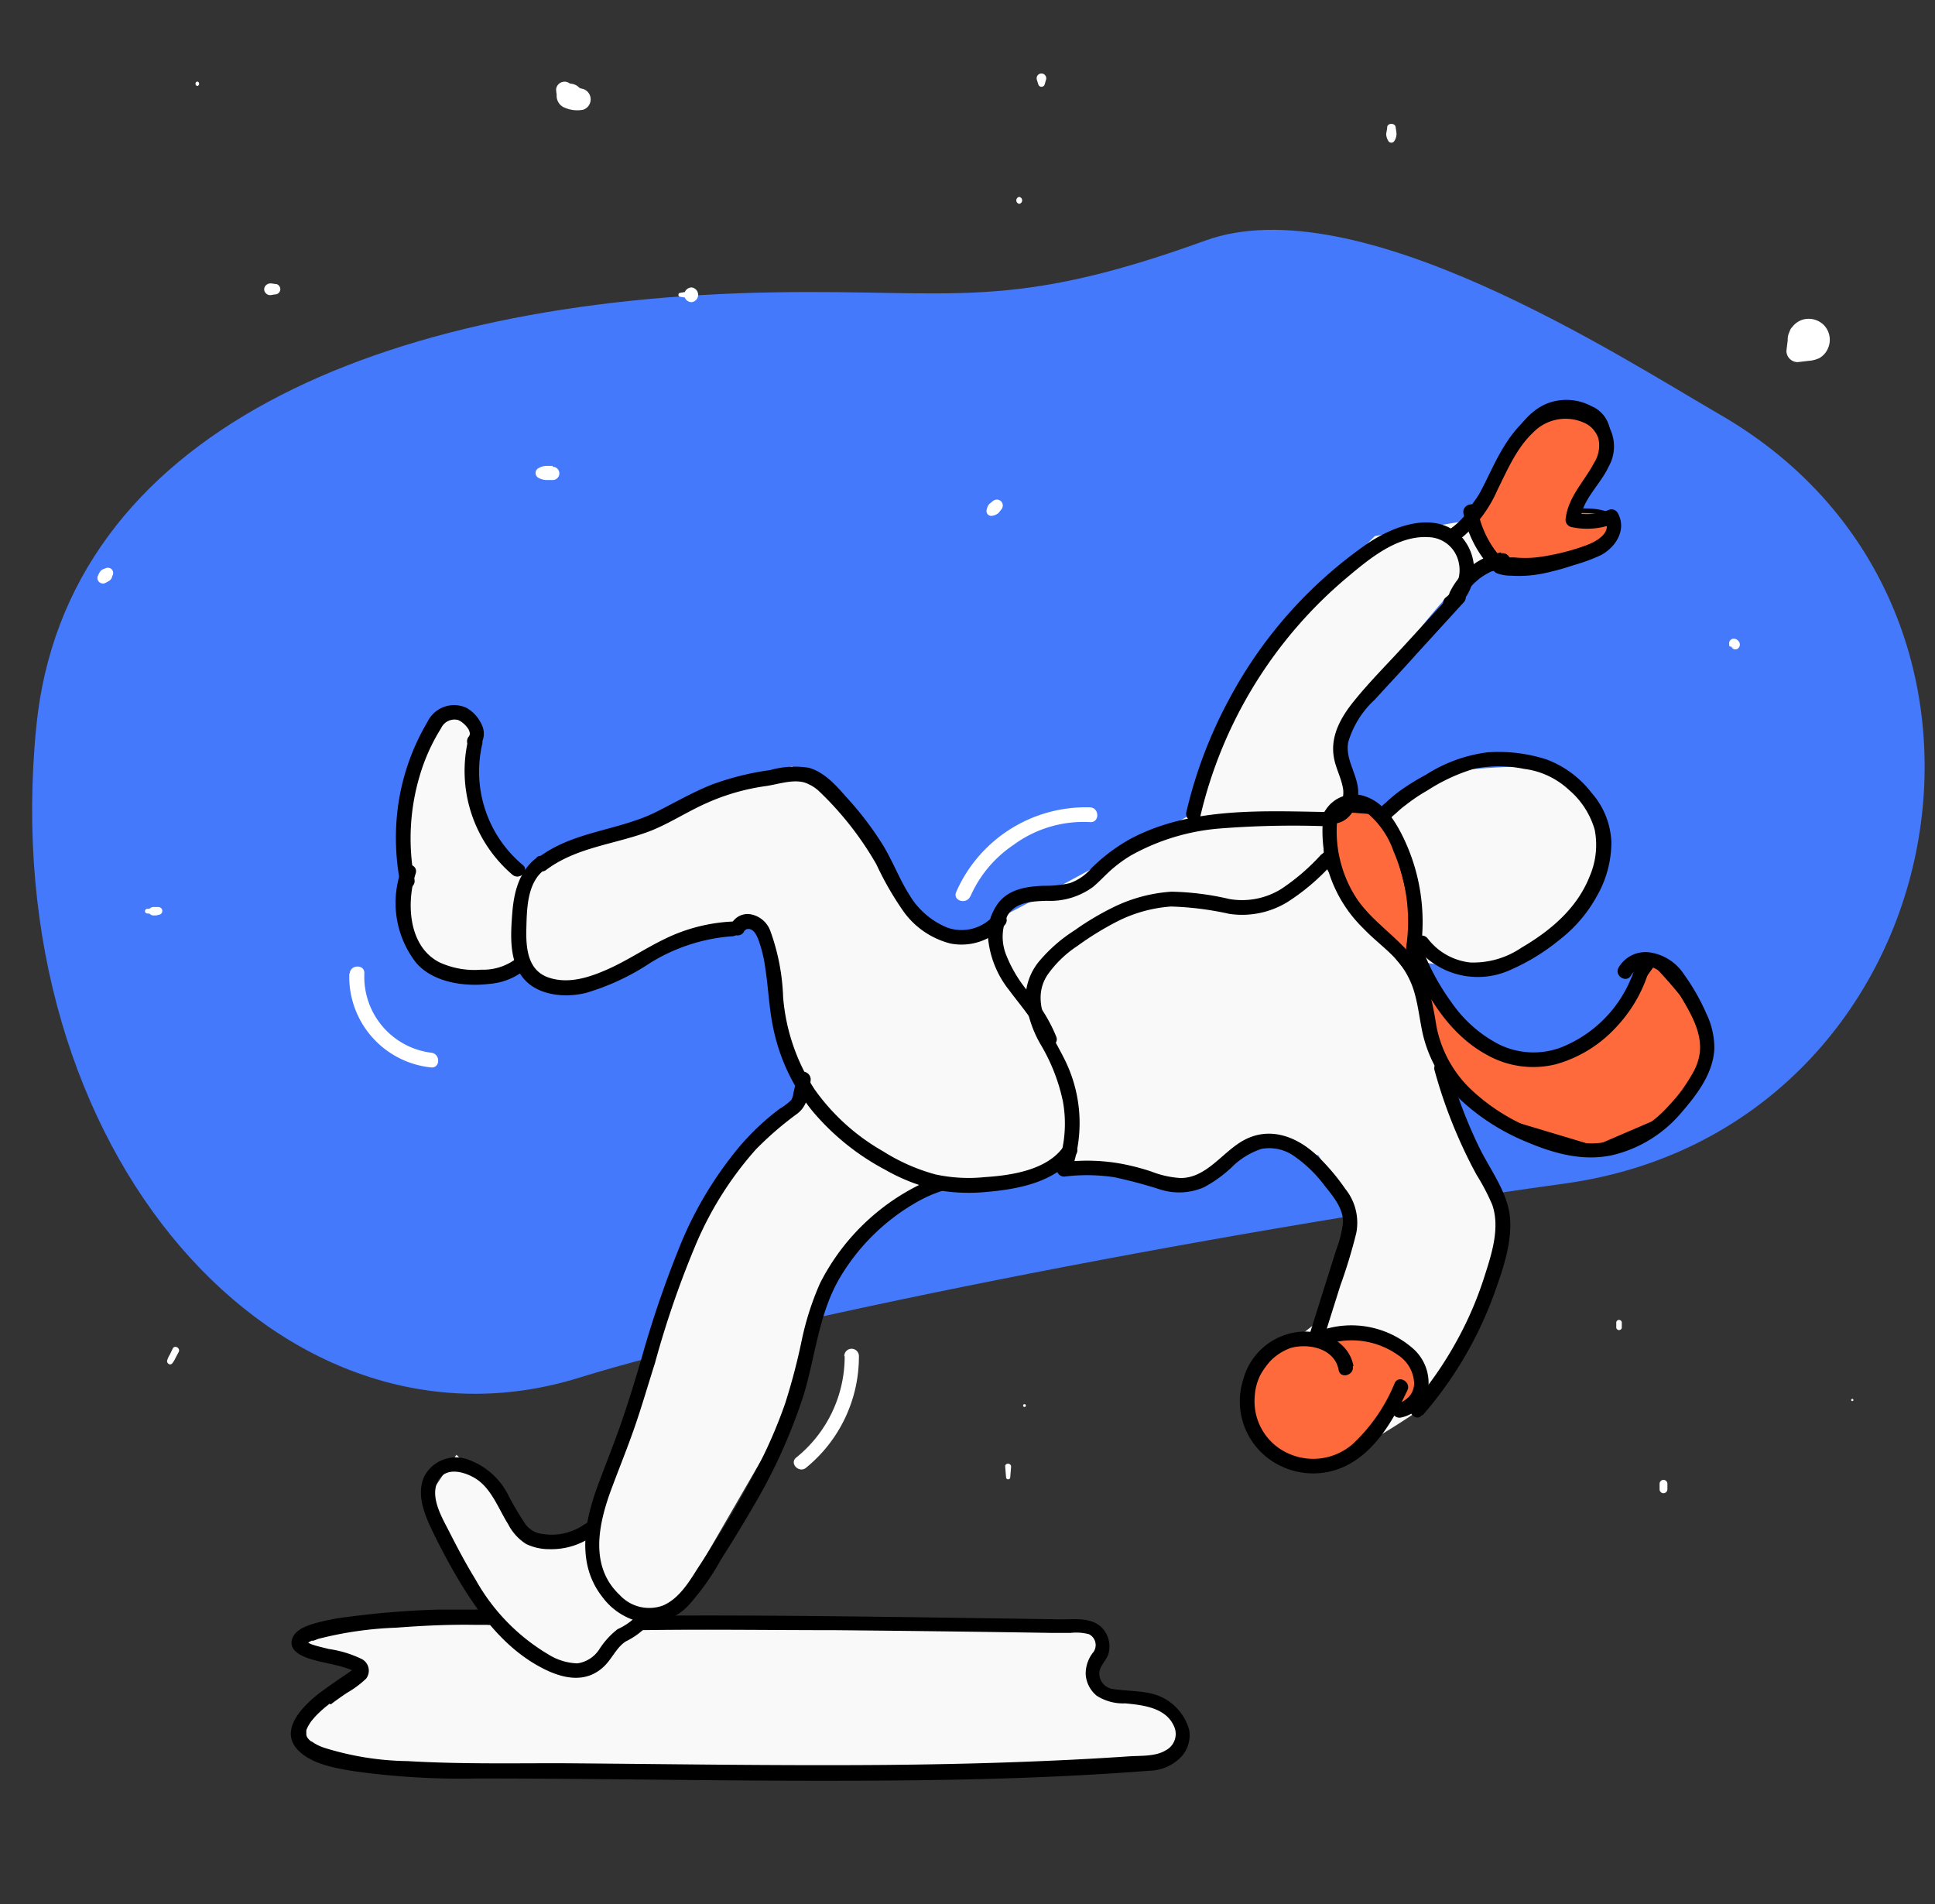 <?xml version="1.0" encoding="UTF-8"?> <svg xmlns="http://www.w3.org/2000/svg" viewBox="0 0 193 189.91"><rect x="0" y="0" width="193" height="189.91" fill="#333333" stroke="none"/><defs><style>.cls-1{fill:#4479fc;}.cls-2{fill:#f9f9f9;}.cls-3{fill:#ff6a3c;}.cls-4{fill:#fff;}</style></defs><title>Artboard 43</title><g id="Layer_3" data-name="Layer 3"><path class="cls-1" d="M120.21,24c-19.62,7.11-25,4.85-43,5.16C37.85,29.81,6.52,43.2,3.62,72.48c-4.23,42.65,24.59,74.15,54.17,64.93,16.86-5.26,61.55-14.28,98.28-19.36,38.81-5.36,49.43-57.07,15.51-76.68C161.68,35.65,135.37,18.49,120.21,24Z"></path><path class="cls-2" d="M49.2,161.42c-1.05-.43-17.24.07-19.06,2s6.38,1.71,5.87,3.42c-.34,1.09-19.55,9.88,11.53,9.88,22.08,0,45.43.88,67.4-.83a3.62,3.62,0,0,0,2.31-1c2.08-2.08-.41-4.91-2.88-5.31-.8-.13-2-.25-3.28-.35a2.27,2.27,0,0,1-1.53-3.74h0a1.92,1.92,0,0,0-1.43-3.17c-9.86-.15-34.83-.52-44.28-.36"></path><path d="M49.39,160.72a6.13,6.13,0,0,0-2-.17c-1.24,0-2.48,0-3.71,0a86.33,86.33,0,0,0-9.09.74,20.74,20.74,0,0,0-3.47.71c-.78.26-1.75.65-2,1.54-.3,1.13,1,1.66,1.82,1.93,1.14.35,2.34.51,3.48.87.22.07,1,.33.9.44,0-.08-.12-.17,0-.38-.06.13.17-.14,0,0a.74.74,0,0,0-.13.12l-.07.06c-.13.11.07-.05,0,0s-.31.23-.47.34c-1,.67-1.93,1.31-2.85,2-1.61,1.27-4.07,3.71-2,5.72,1.34,1.31,3.55,1.7,5.33,2a76.3,76.3,0,0,0,12.55.75c11.17,0,22.34.22,33.51.23s22.32-.13,33.43-1a4.55,4.55,0,0,0,3.18-1.37,3.16,3.16,0,0,0,.81-2.7,5.13,5.13,0,0,0-4.06-3.69c-1.17-.23-2.37-.21-3.55-.39a1.57,1.57,0,0,1-1.35-1.44c-.06-.86.73-1.36.93-2.15a2.71,2.71,0,0,0-.63-2.48c-1.05-1.14-2.85-.86-4.25-.88l-4.59-.07L90,161.29c-7.44-.09-14.89-.18-22.33-.15l-3.79,0a.73.73,0,0,0,0,1.46c6.48-.1,13,0,19.45,0q10.74.1,21.47.27l2,0a5,5,0,0,1,1.81.13,1.21,1.21,0,0,1,.46,1.77,3.4,3.4,0,0,0-.78,2.26,3,3,0,0,0,1.1,2.11,4.87,4.87,0,0,0,2.85.76c1.85.18,4.2.44,4.94,2.49a1.84,1.84,0,0,1-.92,2.2c-1.05.64-2.54.51-3.73.6q-4,.27-8,.44c-5.39.24-10.79.36-16.18.41-10.83.09-21.67-.09-32.5-.17-5,0-10.12.09-15.17-.21a29.07,29.07,0,0,1-8.24-1.3,5,5,0,0,1-1-.43l-.37-.24c-.08-.06.08.08-.05,0l-.17-.15-.12-.13c-.13-.14.05.08,0,0a1.83,1.83,0,0,1-.18-.3c.11.22,0,0,0-.14s0,.08,0,0a.92.92,0,0,0,0-.16s0-.1,0-.15c0,.13,0,.13,0,0s.06-.21.1-.32-.05.09,0,0a.91.91,0,0,0,.07-.14l.19-.32a2.49,2.49,0,0,1,.17-.24l.22-.26a6.77,6.77,0,0,1,.59-.61c.21-.2.43-.39.65-.57l.33-.26L33,170l.19-.15c.46-.34.94-.68,1.42-1a9.87,9.87,0,0,0,1.91-1.42,1.31,1.31,0,0,0-.54-2,11.11,11.11,0,0,0-3.16-.95c-.53-.13-1.07-.25-1.59-.42a1.93,1.93,0,0,1-.48-.21l-.11-.07c-.11,0,.14.08,0,0s0,0,0,0a1.12,1.12,0,0,0,0,.17c0,.1,0,0,0,0l.14-.14c-.18.14,0,0,.09-.05l.2-.1c.17-.09,0,0,.11,0s.42-.15.63-.21a36.48,36.48,0,0,1,7.72-1.1c2.63-.2,5.29-.33,7.93-.28.38,0,.76,0,1.14,0,.09,0,.46.06.2,0a.86.86,0,0,1,.23,0c.88.34,1.26-1.08.39-1.41Z"></path><path class="cls-2" d="M58.23,166.55l6.35-5.37,2.93-1,10.75-18.56L83.64,126l4.88-5.38,5.37-2.44h5.87l5.86-2.44,12.21,2.44,9.28-4.4,4.4,1.47,3.42,5.86L132,131.38l-6.84,5.37s-1.33,3.29,0,5.87c1,2,4.58,3.42,5.86,3.42,2.93,0,11.24-5.87,11.24-5.87l6.35-12.7,1-6.84-5.87-14.17-2.93-10.74s6.84,2,12.22-1.47c2.93-1.87,6.89-6.17,6.84-10.26,0-3.4-3.91-6.84-3.91-6.84s.25-1.14-8.31-.49a15.17,15.17,0,0,0-9.77,4.4l-3.42-2a17.46,17.46,0,0,1-.49-4.4,7,7,0,0,1,.74-2.69c-1,2,8.54-13,13.19-15.63,1.85-1,3.15-.23,5.37-.49,3-.34,6.78-1.62,7.33-2.44,1.95-2.93-3.42-2.44-3.42-2.44s5.87-7.51,1.46-10.26c-4.58-2.86-8.79,5.86-8.79,5.86L145.92,52l-8.79,1.47s-7.82,7.82-11.24,12.21-6.35,15.15-6.35,15.15S97.56,93,96.58,93c-.4,0-3.72-.15-5.62-2.2-2.7-2.92-4.15-8.06-4.15-8.06L79,76.42,54.08,86.19s-1.17,1.31-2.2.73c-1.24-.69-2.43-3.42-3.17-5.13-1.9-4.33-1.63-9.73-2.2-10-1-.49-2.69-.24-2.69.24,0,.21-2.31,3.16-2.93,6.84a41.75,41.75,0,0,0,0,10.75l-.24,4.15L42.36,95l1.71,1.71,3.42,1L51.64,96l2.68,2.69L58,97.92,68.74,93l6.84-1.47,4.64,17.35-9.29,10.26-8.3,23-3.91,10.26-1.95,1H53.35l-7.82-8.3-2.93,4.39L49,161.18Z"></path><path class="cls-3" d="M141,97.43s2.44,12.7,8.3,14.16l9.77,2.94,6.84-2.94s4.4-5.37,4.4-7.81S165,96,165,96l-4.88,6.84-4.4,2.44-3.42.49-4.88-1.46-6.6-8.55s-.3-.4.74-.25c-.65-5.28-1.43-9.59-3.71-14.43l-3.62-.22s-1.12-.58-1.47.49c-.54,1.66-.4,5.16-.49,4.39C131.33,85.83,141,97.43,141,97.43Z"></path><path d="M159.13,114.78l-.09,0-9.77-2.93c-5.78-1.45-8.25-13.21-8.46-14.29-3.45-4.13-9.15-11.11-8.85-11.89a.44.44,0,0,1,.08-.11,1.77,1.77,0,0,1,0-.22,16.93,16.93,0,0,1,.45-4.09,1.12,1.12,0,0,1,.62-.73,1.51,1.51,0,0,1,1.14.08l3.72.22.06.13c2.21,4.7,3,8.88,3.73,14.51l0,.32-.32-.05a2.57,2.57,0,0,0-.42,0l6.46,8.38,4.76,1.42,3.32-.47,4.31-2.4,5-7,.21.2c.22.22,5.44,5.47,5.44,8s-4.27,7.75-4.45,8l0,0,0,0ZM132.48,86c.54,1.28,5.54,7.5,8.74,11.32l.05,0v.06c0,.13,2.48,12.57,8.12,14l9.7,2.91,6.7-2.88c.42-.52,4.3-5.4,4.3-7.61,0-2-4.13-6.44-5.1-7.44L160.21,103l-4.48,2.48-3.48.49h-.05l-5-1.49-6.64-8.61a.4.4,0,0,1,0-.45c.1-.17.32-.25.69-.22-.67-5.38-1.5-9.43-3.59-13.93L134.09,81a1.08,1.08,0,0,0-.78-.09.68.68,0,0,0-.35.43,18.08,18.08,0,0,0-.43,4A2.42,2.42,0,0,1,132.48,86Z"></path><path class="cls-3" d="M157.16,51s6.18-8.09,1.46-10.26c-6.35-2.93-8.79,5.86-8.79,5.86L146.67,51a24.31,24.31,0,0,0,2.7,4.91c1.18-.16,2.3.21,3.88,0,3-.34,6.78-1.62,7.33-2.44C162.53,50.53,157.16,51,157.16,51Z"></path><path d="M152.3,56.2c-.46,0-.87,0-1.26-.06a7.52,7.52,0,0,0-1.64,0l-.14,0-.09-.11a24.59,24.59,0,0,1-2.73-5l-.05-.12,3.22-4.43c.14-.5,1.46-4.73,4.5-6.15a5.31,5.31,0,0,1,4.62.18,3.07,3.07,0,0,1,1.8,2.1c.68,2.76-1.94,6.79-2.87,8.1,1,0,2.86,0,3.43,1a1.73,1.73,0,0,1-.31,1.87c-.65,1-4.67,2.22-7.5,2.55A8.46,8.46,0,0,1,152.3,56.2ZM150,55.6c.35,0,.69,0,1.05,0a10.84,10.84,0,0,0,2.14,0c3.07-.35,6.69-1.64,7.15-2.34s.49-1,.3-1.34c-.48-.8-2.68-.79-3.49-.72l-.55.05.33-.44s3.85-5.08,3.09-8.11A2.56,2.56,0,0,0,158.52,41a4.83,4.83,0,0,0-4.2-.17c-3,1.37-4.24,5.83-4.25,5.88l0,.07L147,51a23.77,23.77,0,0,0,2.53,4.62A5.15,5.15,0,0,1,150,55.6Z"></path><path class="cls-3" d="M130.34,133.56c-3.36-.51-5.91,5.39-5.91,5.39a13.43,13.43,0,0,0,1.46,4.89,4.84,4.84,0,0,0,4.4,2.44,8.1,8.1,0,0,0,5.37-1.95,17.6,17.6,0,0,0,3.42-3.91h.49l2.44-2L141,136l-3.42-2.93-7.28.47"></path><path d="M130.29,146.52a5.13,5.13,0,0,1-4.61-2.57,13.61,13.61,0,0,1-1.5-5v-.06l0-.06c.11-.24,2.66-6,6.15-5.54l7.35-.47,3.54,3,1.07,2.67-2.65,2.12h-.44a18.63,18.63,0,0,1-3.39,3.85A8.38,8.38,0,0,1,130.29,146.52ZM124.68,139a13.33,13.33,0,0,0,1.43,4.73,4.66,4.66,0,0,0,4.18,2.32,7.85,7.85,0,0,0,5.21-1.9,17.76,17.76,0,0,0,3.37-3.84l.07-.13h.55l2.23-1.78-.89-2.22-3.3-2.83-7.2.46h0C127.32,133.34,124.94,138.41,124.68,139Z"></path><path class="cls-3" d="M134.69,72c-.13.25-.08.22.11,0C134.77,71.93,134.73,71.93,134.69,72Z"></path><path d="M134.62,72.45a.27.27,0,0,1-.13,0c-.2-.12-.09-.34,0-.49a.29.29,0,0,1,.3-.2.29.29,0,0,1,.26.21l0,.13-.08.1C134.87,72.3,134.76,72.45,134.62,72.45Z"></path><path d="M119.74,81.35a44.28,44.28,0,0,1,14.64-23.77c2.21-1.85,5-4.2,8.12-4a3.16,3.16,0,0,1,3,2.55,3.39,3.39,0,0,1-1.24,3.42c-.77.53,0,1.8.74,1.27a4.94,4.94,0,0,0,.75-7.3c-2.58-2.65-6.73-1.07-9.32.67a44.23,44.23,0,0,0-13.87,15.62A45.25,45.25,0,0,0,118.33,81c-.22.92,1.19,1.31,1.41.39Z"></path><path d="M145,59l-5.08,5.54c-1.64,1.79-3.37,3.52-4.89,5.41-1.27,1.57-2.33,3.42-2,5.51.16,1.08.7,2,.91,3.1.16.78-.07,2.18-1.12,2.12s-.94,1.41,0,1.46c1.65.1,2.67-1.61,2.65-3.1,0-1.74-1.32-3.25-1-5a9.32,9.32,0,0,1,2.65-4.25c1.38-1.52,2.78-3,4.16-4.55L146,60.07c.64-.69-.4-1.73-1-1Z"></path><path d="M132.73,81c-6.62-.1-13.85-.55-19.9,2.63a17.58,17.58,0,0,0-4,3,5,5,0,0,1-2.13,1.46,11.1,11.1,0,0,1-2.57.26c-1.61.06-3.32.28-4.44,1.57a5.19,5.19,0,0,0-1.1,4,9.85,9.85,0,0,0,2.1,4.89c1.17,1.59,2.58,3.09,3.26,5,.31.88,1.73.5,1.41-.39a15.5,15.5,0,0,0-2.58-4.24,13.26,13.26,0,0,1-2.45-4,4.88,4.88,0,0,1,.16-3.86c.82-1.37,2.49-1.42,3.92-1.47A7.22,7.22,0,0,0,109,88.48c.66-.54,1.22-1.18,1.86-1.74a13.61,13.61,0,0,1,1.9-1.39,21.71,21.71,0,0,1,9-2.72,93.55,93.55,0,0,1,11-.2.73.73,0,0,0,0-1.46Z"></path><path d="M131.79,85.22a21.14,21.14,0,0,1-4,3.45,7.41,7.41,0,0,1-5.18,1,27.46,27.46,0,0,0-5.77-.73,15.46,15.46,0,0,0-5.5,1.41,27.77,27.77,0,0,0-4.18,2.46,15.32,15.32,0,0,0-3.39,2.93,5.89,5.89,0,0,0-1.48,3.81,11.51,11.51,0,0,0,1.57,4.74,18.49,18.49,0,0,1,2.16,5.59,12.48,12.48,0,0,1-.59,6.55.74.74,0,0,0,.71.93,18.28,18.28,0,0,1,5,.06,47.21,47.21,0,0,1,4.63,1.24,6.24,6.24,0,0,0,4.3-.23,13,13,0,0,0,2.78-2,7.52,7.52,0,0,1,2.95-1.83,4.29,4.29,0,0,1,3.37.78,13.12,13.12,0,0,1,2.94,2.87c.84,1.06,1.9,2.28,1.84,3.71a11.26,11.26,0,0,1-.66,2.66l-.88,2.78-1.82,5.79c-.28.9,1.13,1.29,1.41.39l1.68-5.33a53.37,53.37,0,0,0,1.59-5.23,5.37,5.37,0,0,0-1.09-4.44,21.34,21.34,0,0,0-2.82-3.32c-2-1.89-4.7-2.94-7.3-1.53-2.11,1.14-3.7,3.78-6.31,3.77a9.51,9.51,0,0,1-2.92-.65,23.11,23.11,0,0,0-2.86-.75,19.07,19.07,0,0,0-5.84-.19l.71.92a14.2,14.2,0,0,0-.45-10.73c-1.22-2.67-3.81-5.89-1.94-8.82a11.12,11.12,0,0,1,3-2.92,30.34,30.34,0,0,1,4-2.46,14.06,14.06,0,0,1,5.35-1.48,30.68,30.68,0,0,1,5.8.73A8.66,8.66,0,0,0,128.37,90a21.45,21.45,0,0,0,4.46-3.78c.66-.67-.38-1.71-1-1Z"></path><path d="M133.5,81.58c.59-1.12,2.09-1,3-.37A8.61,8.61,0,0,1,139,84.93a17.53,17.53,0,0,1,1.25,9.57c-.13.92,1.28,1.32,1.42.39a19.32,19.32,0,0,0-1.85-11.65c-.79-1.54-1.86-3.18-3.58-3.78a3.35,3.35,0,0,0-4.05,1.38c-.44.84.83,1.58,1.27.74Z"></path><path d="M132,81.3a13.6,13.6,0,0,0,1.5,8,13.44,13.44,0,0,0,2.49,3.31c.95,1,2,1.79,2.94,2.74A8.41,8.41,0,0,1,141,98.75c.44,1.4.58,2.86.89,4.29a13.15,13.15,0,0,0,3.79,6.66,21.72,21.72,0,0,0,6.54,4.18c2.74,1.17,5.7,2,8.68,1.32a12.89,12.89,0,0,0,6.8-4.22c1.55-1.79,3.2-3.94,3.29-6.41a7.88,7.88,0,0,0-.81-3.5A20.73,20.73,0,0,0,168,97.24,4.94,4.94,0,0,0,164.58,95a3.1,3.1,0,0,0-3.15,1.53c-.43.83.83,1.58,1.26.74a1.86,1.86,0,0,1,2.3-.71A5.12,5.12,0,0,1,167.41,99c1,1.71,2.28,3.67,2.15,5.75s-1.84,4.18-3.24,5.67a11.27,11.27,0,0,1-6.23,3.51c-2.66.45-5.38-.47-7.77-1.57a19.59,19.59,0,0,1-5.82-3.91,11.8,11.8,0,0,1-3.24-6.16,37.83,37.83,0,0,0-.78-3.78,9.34,9.34,0,0,0-1.74-3.24c-1.73-2.12-4.13-3.56-5.59-5.91a12.3,12.3,0,0,1-1.73-8c.11-.94-1.35-.93-1.47,0Z"></path><path d="M163.32,95.61a12.57,12.57,0,0,1-7.71,8.9,7.83,7.83,0,0,1-6.08-.33,13,13,0,0,1-4.68-4.09,23.43,23.43,0,0,1-3.11-5.79c-.33-.87-1.75-.49-1.41.39,1.59,4.11,4,8.38,8,10.54a9.4,9.4,0,0,0,6.83.93,12.83,12.83,0,0,0,5.93-3.59,14.19,14.19,0,0,0,3.6-6.57c.22-.92-1.19-1.31-1.41-.39Z"></path><path d="M46.71,73.74a13.62,13.62,0,0,0,4.4,13.51c.72.6,1.76-.43,1-1a12.14,12.14,0,0,1-4-12.08.74.74,0,0,0-1.42-.39Z"></path><path d="M47.76,74.5a2,2,0,0,0,.3-2.19,3.68,3.68,0,0,0-1.5-1.69A2.94,2.94,0,0,0,42.64,72a22.48,22.48,0,0,0-3.1,10,23.61,23.61,0,0,0,.39,6.11c.18.92,1.59.53,1.41-.39a21.89,21.89,0,0,1,.52-10.33A18.92,18.92,0,0,1,44,72.63a1.46,1.46,0,0,1,1.66-.82c.48.14,1.53,1.13,1.1,1.65-.59.73.44,1.77,1,1Z"></path><path d="M40.05,86.71A9.72,9.72,0,0,0,41.48,96c1.68,2,4.86,2.44,7.3,2.14a6.47,6.47,0,0,0,3.86-1.64.73.73,0,0,0-1-1A5.46,5.46,0,0,1,48,96.72,8.33,8.33,0,0,1,43.86,96c-3.13-1.56-3.35-5.94-2.4-8.87.29-.9-1.12-1.28-1.41-.39Z"></path><path d="M53.52,85.56c-1.76,1.35-2.27,3.45-2.43,5.58s-.32,4.68,1.1,6.42,4.15,2,6.28,1.47a23.78,23.78,0,0,0,6.41-3A17.94,17.94,0,0,1,73,93.39c.94,0,.94-1.51,0-1.47a17.15,17.15,0,0,0-6.67,1.72c-1.93.93-3.7,2.13-5.63,3s-4,1.52-5.93.88c-2.17-.7-2.32-3-2.27-4.94s.08-4.51,1.77-5.8c.74-.57,0-1.84-.74-1.27Z"></path><path d="M74.32,92.82c.06-.19.38-.18.53-.13.41.14.64.66.78,1a13.43,13.43,0,0,1,.7,2.86c.31,2,.37,3.93.77,5.87A19.36,19.36,0,0,0,81,110.78a24.28,24.28,0,0,0,7.28,5.89,18.55,18.55,0,0,0,5.37,2.06,18.17,18.17,0,0,0,4.83.15c3.15-.27,6.87-1,8.84-3.73.55-.77-.72-1.5-1.27-.74-1.65,2.31-5.2,2.83-7.82,3a15.7,15.7,0,0,1-4.93-.27,19.12,19.12,0,0,1-5.21-2.3,21.26,21.26,0,0,1-6.82-6.15,19.75,19.75,0,0,1-3.16-9.23,21.4,21.4,0,0,0-1.27-6.59,2.58,2.58,0,0,0-2-1.68,1.82,1.82,0,0,0-2,1.22c-.3.89,1.12,1.28,1.42.39Z"></path><path d="M99.18,91.25a4.29,4.29,0,0,1-4.65,1.29,7.8,7.8,0,0,1-3.8-3.24c-1-1.56-1.67-3.37-2.66-5a32.35,32.35,0,0,0-3.67-4.81c-1-1.14-2.18-2.48-3.73-2.91a9,9,0,0,0-3.85.23A27.45,27.45,0,0,0,71,78.26c-1.92.76-3.68,1.79-5.52,2.71-3.81,1.91-8.33,1.92-11.81,4.59a.74.74,0,0,0-.26,1,.73.73,0,0,0,1,.26c3.11-2.38,7.09-2.6,10.62-4,1.87-.77,3.58-1.89,5.43-2.71a21.69,21.69,0,0,1,5.9-1.7c1.22-.17,2.66-.7,3.88-.36a4.07,4.07,0,0,1,1.59,1,32.11,32.11,0,0,1,5.58,7.16A30.88,30.88,0,0,0,90.18,91a8.28,8.28,0,0,0,4.62,3.11,5.75,5.75,0,0,0,5.42-1.85c.62-.7-.42-1.74-1-1Z"></path><path d="M80.49,108.2l-.09.07-.56.07h0l-.43-.34,0-.15c0-.17,0-.2,0-.09s.06-.13,0,0a1.59,1.59,0,0,0-.07.38l-.21.92a1.52,1.52,0,0,1-.22.67,6,6,0,0,1-1.14.86,24.69,24.69,0,0,0-4,3.76,37.53,37.53,0,0,0-5.78,9.5,105.81,105.81,0,0,0-4.08,11.91c-.63,2.11-1.27,4.22-2,6.31s-1.54,4.08-2.29,6.12c-1.34,3.63-2.12,7.79.44,11.07a6.52,6.52,0,0,0,4,2.56,5.42,5.42,0,0,0,4.57-1.65,24.51,24.51,0,0,0,3.25-4.56c1.09-1.73,2.17-3.47,3.19-5.24a54.72,54.72,0,0,0,5.1-11.27c1.17-3.88,1.5-8.08,3.59-11.64a21,21,0,0,1,7.88-7.67,13.75,13.75,0,0,1,2.3-1c.9-.29.51-1.71-.39-1.42A22.08,22.08,0,0,0,81.79,128a28.55,28.55,0,0,0-1.86,5.86,61.52,61.52,0,0,1-1.61,6.1,48,48,0,0,1-2.42,5.73,119.83,119.83,0,0,1-6.26,10.66c-.91,1.43-1.9,3.11-3.54,3.8a4,4,0,0,1-4.3-1.07c-3.11-2.94-2.06-7.28-.72-10.82.75-2,1.56-4,2.25-6s1.33-4.2,2-6.31a94.59,94.59,0,0,1,4.15-12,34.4,34.4,0,0,1,5.91-9.3,33.08,33.08,0,0,1,4.16-3.59,2.68,2.68,0,0,0,1-1.73,7.17,7.17,0,0,0,.31-1.65.78.78,0,0,0-1.35-.54c-.65.68.39,1.72,1,1Z"></path><path d="M58.36,152a5.69,5.69,0,0,1-4.24,1,2.39,2.39,0,0,1-1.73-1,31.39,31.39,0,0,1-1.63-2.74,7.17,7.17,0,0,0-4.06-3.67,3.55,3.55,0,0,0-4.35,1.61c-.88,1.81,0,3.89.8,5.55s1.8,3.54,2.83,5.23c2,3.28,4.45,6.42,7.86,8.27,2.1,1.15,4.55,1.78,6.44-.07.78-.76,1.22-1.87,2.14-2.46a7.57,7.57,0,0,0,2.45-1.9c.55-.76-.72-1.5-1.27-.74a6.29,6.29,0,0,1-2,1.42,8,8,0,0,0-1.82,2,3.13,3.13,0,0,1-2.19,1.41,5.76,5.76,0,0,1-2.86-.87,20,20,0,0,1-7.31-7.51c-.94-1.53-1.78-3.12-2.6-4.73-.69-1.36-1.94-3.4-1.18-5s2.76-1,3.88-.27c1.52,1,2.22,3,3.16,4.49A5.07,5.07,0,0,0,52.47,154a5.26,5.26,0,0,0,2.34.52A7.13,7.13,0,0,0,59.4,153c.72-.61-.32-1.64-1-1Z"></path><path d="M135,136.26c-.44-2.42-3-3.59-5.28-3.43A6.46,6.46,0,0,0,124,137.6a7.13,7.13,0,0,0,2.13,7.57,7.45,7.45,0,0,0,8.09,1.05c3-1.47,4.78-4.64,6.15-7.53.41-.84-.86-1.59-1.26-.74a17.16,17.16,0,0,1-4.21,6.1,6,6,0,0,1-6.45.9,5.69,5.69,0,0,1-3.3-5.68,5.44,5.44,0,0,1,3.59-4.82c1.83-.5,4.38.06,4.78,2.2.17.93,1.58.53,1.41-.39Z"></path><path d="M145.26,54.06a12.85,12.85,0,0,0,4.11-5.22c1-2,1.9-4.16,3.57-5.72a4.49,4.49,0,0,1,4.95-1,2.59,2.59,0,0,1,1.54,1.63,3.21,3.21,0,0,1-.43,2.41c-1,1.9-2.64,3.44-2.85,5.69a.75.75,0,0,0,.54.71,7.31,7.31,0,0,0,4.24-.31l-.83-.34c.78,1.41-1.34,2.32-2.32,2.66a27.31,27.31,0,0,1-4.7,1.31,9.89,9.89,0,0,1-2.37.1c-.39,0-.67,0-.93-.31a9.16,9.16,0,0,1-.7-.84,9.92,9.92,0,0,1-1.7-4c-.18-.92-1.59-.53-1.41.39a11.12,11.12,0,0,0,2.32,4.93,4,4,0,0,0,.94,1,3.89,3.89,0,0,0,1.48.27,12,12,0,0,0,3.1-.2,25.62,25.62,0,0,0,3.09-.83,18.76,18.76,0,0,0,2.74-1c1.52-.79,2.64-2.56,1.72-4.22a.73.73,0,0,0-.82-.34,5.86,5.86,0,0,1-3.46.32l.54.7c.19-2,2-3.52,2.82-5.29a4.1,4.1,0,0,0-1-5.24,5.64,5.64,0,0,0-5.57-.54c-2.23,1-3.65,3.21-4.73,5.31-1.23,2.39-2.26,5.17-4.59,6.73-.78.52-.05,1.79.74,1.26Z"></path><path d="M149.73,55.09A7.37,7.37,0,0,0,144.64,59a.74.74,0,0,0,.26,1,.75.75,0,0,0,1-.26,5.89,5.89,0,0,1,.37-.64l.21-.31c.08-.1,0,0,0,0a1.34,1.34,0,0,1,.11-.14c.16-.18.32-.36.5-.53l.26-.23.13-.11c.17-.15-.11.08.07-.06a7.16,7.16,0,0,1,1.22-.73l.05,0,.2-.08.32-.11a6.7,6.7,0,0,1,.74-.19.74.74,0,0,0,.52-.9.76.76,0,0,0-.91-.51Z"></path><path d="M141.14,94.34a7.85,7.85,0,0,0,9.47,2.42,21.14,21.14,0,0,0,5-3.07,14,14,0,0,0,3.66-4.3A10.82,10.82,0,0,0,160.72,84a7.9,7.9,0,0,0-2-4.95,10.09,10.09,0,0,0-4.47-3.3,15.57,15.57,0,0,0-5.87-.71,14.8,14.8,0,0,0-6.16,2.24A22.33,22.33,0,0,0,139.47,79a15,15,0,0,0-1.28,1.09,2.57,2.57,0,0,0-.72.82.77.77,0,0,0,.27,1,.74.74,0,0,0,1-.26c.16-.39-.15.08.07-.15s.29-.25.41-.37c.32-.29.63-.58,1-.84a17,17,0,0,1,2.14-1.44A18.2,18.2,0,0,1,147,76.69a12.45,12.45,0,0,1,5,0,8,8,0,0,1,4.47,2.08,8.19,8.19,0,0,1,2.59,4,7.92,7.92,0,0,1-.5,4.63c-1.27,3.22-3.91,5.43-6.83,7.14A8.52,8.52,0,0,1,146.62,96a6.19,6.19,0,0,1-4.21-2.38c-.56-.74-1.84,0-1.27.74Z"></path><path d="M132.07,134.18a8,8,0,0,1,7.4,1,3.54,3.54,0,0,1,1.58,2.79,2.05,2.05,0,0,1-1.66,2,.73.73,0,0,0,.39,1.41,3.42,3.42,0,0,0,2.67-2.85,4.56,4.56,0,0,0-1.49-4,9.31,9.31,0,0,0-9.28-1.8c-.89.31-.51,1.72.39,1.41Z"></path><path d="M141.91,141.15a38.37,38.37,0,0,0,7.21-12.35c.81-2.27,1.7-4.89,1.49-7.34s-1.89-4.66-3-6.87a47.55,47.55,0,0,1-3.12-8.23.73.73,0,0,0-1.41.38,48.78,48.78,0,0,0,2.5,7c.52,1.17,1.08,2.31,1.69,3.43a21.74,21.74,0,0,1,1.57,3c.81,2.35-.09,5-.82,7.28a35.36,35.36,0,0,1-2.72,6.29,36.17,36.17,0,0,1-4.45,6.39c-.62.71.42,1.75,1,1Z"></path><path class="cls-4" d="M34.84,97.11A9.09,9.09,0,0,0,43,106.47c.94.08.94-1.38,0-1.47a7.63,7.63,0,0,1-6.66-7.89c.07-.94-1.4-.94-1.46,0Z"></path><path class="cls-4" d="M84.25,135.29a12.94,12.94,0,0,1-4.83,10.09c-.73.59.31,1.62,1,1a14.29,14.29,0,0,0,5.25-11.12.73.73,0,0,0-1.46,0Z"></path><path class="cls-4" d="M96.78,89.43a12,12,0,0,1,4.3-5.15A11.79,11.79,0,0,1,108.74,82c.94.06.94-1.41,0-1.47A14.11,14.11,0,0,0,95.36,89c-.34.87,1.07,1.25,1.42.39Z"></path><path class="cls-4" d="M67.82,29.6l.65.1-.22-.21a.75.75,0,0,0,.73.65.74.74,0,0,0,0-1.47.76.76,0,0,0-.73.65l.22-.22-.65.11a.2.2,0,0,0,0,.39Z"></path><path class="cls-4" d="M138.36,12.67c0,.24-.08.48-.1.71a1.44,1.44,0,0,0,.22.69.35.35,0,0,0,.59,0,1.34,1.34,0,0,0,.22-.69c0-.23-.06-.47-.09-.71-.06-.42-.79-.42-.84,0Z"></path><path class="cls-4" d="M178.31,33.93,178.18,35a1.13,1.13,0,0,0,1.13,1.12l1.1-.13a2.88,2.88,0,0,0,1.07-.28,2.06,2.06,0,0,0,.86-1,2.11,2.11,0,0,0-.44-2.3,2.15,2.15,0,0,0-2.05-.54,2.08,2.08,0,0,0-1.09.75,1.06,1.06,0,0,0-.27.47,1.61,1.61,0,0,0-.18.81Z"></path><path class="cls-4" d="M14.69,91.12l.34,0-.18-.07a.56.56,0,0,0,.52.26c.15,0,.29,0,.43-.06a.39.39,0,0,0,0-.78l-.43,0a.54.54,0,0,0-.52.26l.18-.08-.34,0a.23.23,0,0,0,0,.46Z"></path><path class="cls-4" d="M17.23,134.51l-.29.6a2.3,2.3,0,0,0-.27.6c-.05.27.28.52.5.29a2.46,2.46,0,0,0,.34-.56l.31-.58c.21-.39-.4-.74-.59-.35Z"></path><path class="cls-4" d="M99,50l-.34.28a1.4,1.4,0,0,0-.25.57.48.48,0,0,0,.59.59,1.28,1.28,0,0,0,.57-.25c.1-.11.19-.23.28-.34a.68.68,0,0,0,.17-.43.61.61,0,0,0-.17-.42.63.63,0,0,0-.42-.17A.74.74,0,0,0,99,50Z"></path><path class="cls-4" d="M27.57,28.34l-.37-.05a.86.86,0,0,0-.39,0,.65.65,0,0,0-.39.3.57.57,0,0,0,0,.54.73.73,0,0,0,.31.27.76.76,0,0,0,.47,0l.37-.05a.53.53,0,0,0,.39-.51.55.55,0,0,0-.39-.51Z"></path><path class="cls-4" d="M19.68,8.58a.23.23,0,0,0,0-.45.23.23,0,0,0,0,.45Z"></path><path class="cls-4" d="M55.13,46.47l-.64,0a1.66,1.66,0,0,0-.75.21.55.55,0,0,0,0,1,1.78,1.78,0,0,0,.75.2l.64,0a.66.66,0,1,0,0-1.32Z"></path><path class="cls-4" d="M10.54,58.13l.24-.13.16-.1a.74.74,0,0,0,.24-.36c0-.08.07-.16.09-.23a.59.59,0,0,0-.13-.53.57.57,0,0,0-.53-.13l-.21.08a1,1,0,0,0-.33.18,1,1,0,0,0-.15.21,2.1,2.1,0,0,0-.13.26.55.55,0,0,0,.75.75Z"></path><path class="cls-4" d="M101.66,20.33a.35.35,0,0,0,0-.69.35.35,0,0,0,0,.69Z"></path><path class="cls-4" d="M103.41,7.93l.16.51a.33.33,0,0,0,.62,0l.15-.51a.48.48,0,1,0-.93,0Z"></path><path class="cls-4" d="M161.21,131.88v.56a.28.28,0,0,0,.55,0v-.56a.28.28,0,0,0-.55,0Z"></path><path class="cls-4" d="M102.22,140.33a.14.14,0,0,0,0-.27.14.14,0,1,0,0,.27Z"></path><path class="cls-4" d="M165.53,148v.55a.39.39,0,0,0,.39.39.4.4,0,0,0,.39-.39V148a.39.39,0,0,0-.78,0Z"></path><path class="cls-4" d="M172.8,64.32v0s0,0,0,0h-.28a.52.52,0,0,0,.19.2.45.45,0,0,0,.23.07l-.1,0h0c-.09,0-.1,0,0,0a.27.27,0,0,1-.15-.23c0-.12,0,.1,0,.14a.56.56,0,0,0,.1.15.43.43,0,0,0,.5.07.5.5,0,0,0,.16-.71.64.64,0,0,0-.41-.29.46.46,0,0,0-.56.56s0,.09,0,.14a.14.14,0,0,0,.25,0Z"></path><path class="cls-4" d="M184.75,139.75a.11.11,0,1,0,0-.22.11.11,0,0,0,0,.22Z"></path><path class="cls-4" d="M100.26,146.29l.09,1.1a.21.21,0,0,0,.41,0l.09-1.1c0-.39-.63-.39-.59,0Z"></path><path class="cls-4" d="M55.47,8.9a2.73,2.73,0,0,0,.05.5c0,.06,0,.41,0,.15a1.28,1.28,0,0,0,.63,1.11,3.17,3.17,0,0,0,2,.29,1.09,1.09,0,0,0,0-2.08c-.07,0-.39-.15-.16,0-.05,0-.3-.22-.19-.1s.07,0,0,0a1.35,1.35,0,0,0-.32-.26,1.5,1.5,0,0,0-1.1-.12H57c-.24-.08.16.12-.06,0l-.21-.13a.85.85,0,0,0-1.27.73Z"></path></g></svg> 